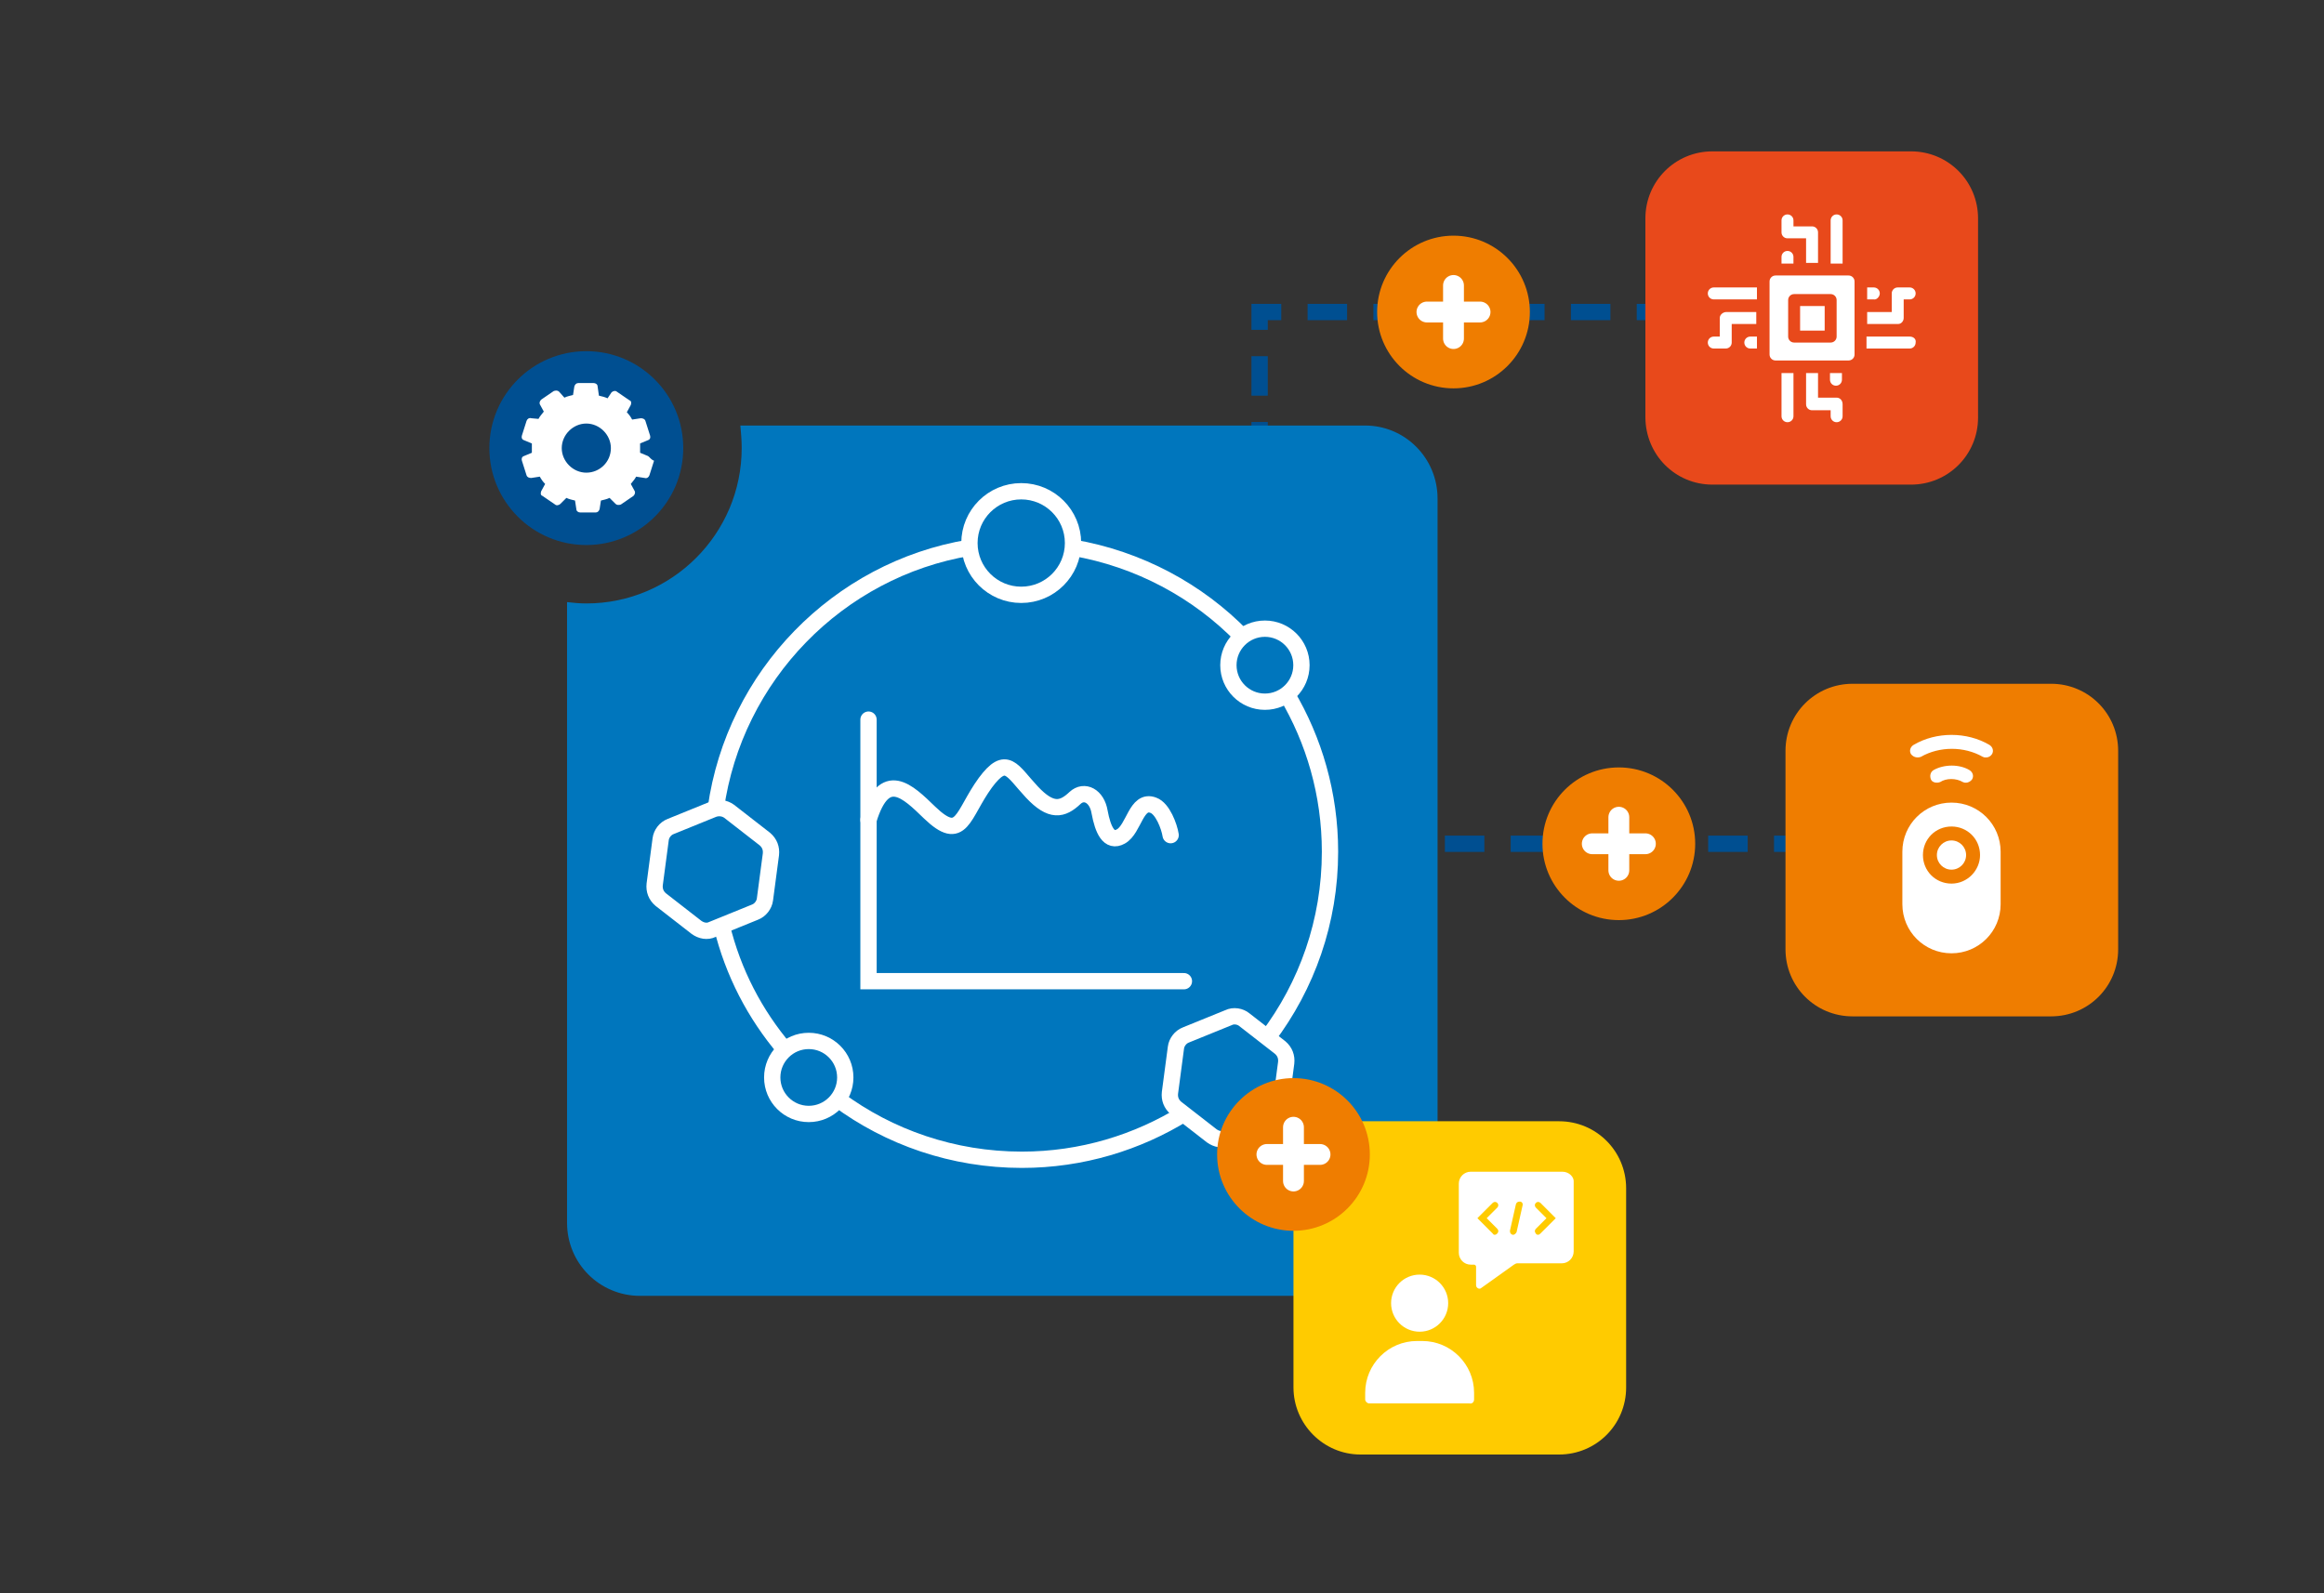 <?xml version="1.0" encoding="UTF-8"?>
<svg xmlns="http://www.w3.org/2000/svg" xmlns:xlink="http://www.w3.org/1999/xlink" version="1.1" id="Ebene_1" x="0px" y="0px" viewBox="0 0 350 240" style="enable-background:new 0 0 350 240;" xml:space="preserve">
<rect x="0" y="0" width="350" height="240" fill="#333333" stroke="none"/>
<style type="text/css">
	.st0{fill:none;stroke:#004F91;stroke-width:2.456;stroke-miterlimit:10;stroke-dasharray:5.948,3.966;}
	.st1{fill:none;stroke:#EA5B0C;stroke-width:2.456;stroke-miterlimit:10;stroke-dasharray:5.948,3.966;}
	.st2{fill:#0076BD;}
	.st3{fill:#EF8500;}
	.st4{fill:#00A9E5;}
	.st5{fill:#00A5E3;}
	.st6{fill:none;stroke:#F4A200;stroke-width:2.456;stroke-miterlimit:10;}
	.st7{fill:none;stroke:#004F91;stroke-width:2.456;stroke-miterlimit:10;}
	.st8{fill:none;stroke:#004F91;stroke-width:2.456;stroke-miterlimit:10;stroke-dasharray:5.955,3.97;}
	.st9{fill:#004F91;}
	.st10{fill:#FFFFFF;}
	.st11{fill:#EBEBEC;}
	.st12{fill:#B5B7B9;}
	.st13{fill:#E8491B;}
	.st14{fill:none;stroke:#FFCB00;stroke-width:4.444;stroke-linecap:round;stroke-linejoin:round;stroke-miterlimit:10;}
	.st15{opacity:0.24;fill:#00A5E3;}
	.st16{fill:#102D69;}
	.st17{fill:#18223D;}
	.st18{fill:url(#SVGID_1_);}
	.st19{fill:url(#SVGID_00000097470140911236731880000013369679733266479539_);}
	.st20{fill:none;stroke:#102D69;stroke-miterlimit:10;}
	.st21{fill:url(#SVGID_00000098928040937491156330000014170415641905685124_);}
	.st22{fill:url(#SVGID_00000067238560312740691610000017261687751342901683_);}
	.st23{fill:none;stroke:#102D69;stroke-width:2.456;stroke-miterlimit:10;stroke-dasharray:5.948,3.966;}
	.st24{fill:#FCC800;}
	.st25{fill:#ED7900;}
	.st26{fill:#E95900;}
	.st27{fill:#E84A09;}
	.st28{fill:#F4A200;}
	.st29{fill:#FFCB00;}
	.st30{fill:#F7A600;}
	.st31{fill:#F18A00;}
	.st32{fill:#EF7D00;}
	.st33{fill:#EA5B0C;}
	.st34{fill:#004C91;}
	.st35{fill:#8E3A8E;}
	.st36{fill:#E94491;}
	.st37{fill:#E5338B;}
	.st38{fill:#BB388C;}
	.st39{fill:#37245D;}
	.st40{fill:#7356A0;}
	.st41{fill:url(#SVGID_00000158013848691815126970000010422796656706336949_);}
	.st42{fill:#4C2E75;}
	.st43{fill:#226E6A;}
	.st44{fill:#389A92;}
	.st45{fill:#60BEBB;}
	.st46{fill:#134744;}
	.st47{fill:none;stroke:#ED7900;stroke-width:2;stroke-miterlimit:10;}
	.st48{fill:none;stroke:#102D69;stroke-width:2;stroke-miterlimit:10;}
	.st49{fill:url(#SVGID_00000066483938036023374910000009129425492613314237_);}
	.st50{fill:url(#SVGID_00000034055003192469311440000012032334950043012509_);}
	.st51{fill:url(#SVGID_00000080888966059980887430000005874441957022276748_);}
	.st52{fill:url(#SVGID_00000026134712529917602760000016422209042128781960_);}
	.st53{fill:url(#SVGID_00000108997863866932345330000000525719766558148764_);}
	.st54{fill:url(#SVGID_00000050639580622757997070000016903272388083202964_);}
	.st55{fill:url(#SVGID_00000150070084653171781770000008592512082642243472_);}
	.st56{fill:url(#SVGID_00000119118179735387837510000006058788179635169957_);}
	.st57{fill:url(#SVGID_00000013915688011538468970000016487405877849912994_);}
	.st58{fill:url(#SVGID_00000147196529974483529720000009319476989175689365_);}
	.st59{fill:url(#SVGID_00000049190517961108499510000002030270190234075786_);}
	.st60{fill:url(#SVGID_00000057835275927567781880000001575686786024998272_);}
	.st61{fill:url(#SVGID_00000114795727688135263030000013744026491309426307_);}
	.st62{fill:url(#SVGID_00000012461574549991881930000011590389423451710641_);}
	.st63{fill:url(#SVGID_00000016077533445266222340000010429485347771841932_);}
	.st64{fill:url(#SVGID_00000113316160498513878700000012210298702832967812_);}
	.st65{fill:url(#SVGID_00000129884797417470723240000000598927401792876733_);}
	.st66{fill:url(#SVGID_00000012462927735447616930000012845550884608982188_);}
	.st67{fill:url(#SVGID_00000119829728948722736520000011926024775078366866_);}
	.st68{fill:url(#SVGID_00000080187036649708793600000000576772620211389854_);}
	.st69{fill:none;stroke:#000000;stroke-width:0.75;stroke-miterlimit:10;}
	.st70{fill:none;stroke:#FFFFFF;stroke-width:2.456;stroke-miterlimit:10;}
	.st71{fill:none;stroke:#FFFFFF;stroke-width:2;stroke-miterlimit:10;}
	.st72{fill:none;stroke:#FFFFFF;stroke-width:2.456;stroke-linecap:round;stroke-miterlimit:10;}
	.st73{fill:none;stroke:#FFFFFF;stroke-width:2.456;stroke-linecap:round;stroke-linejoin:bevel;stroke-miterlimit:10;}
	.st74{fill:none;stroke:#FFFFFF;stroke-miterlimit:10;}
	.st75{fill:none;stroke:#FFFFFF;stroke-width:5.262;stroke-linecap:round;stroke-linejoin:round;stroke-miterlimit:10;}
	.st76{fill:#FFFFFF;stroke:#FFFFFF;stroke-width:3.14;stroke-linecap:round;stroke-miterlimit:10;}
	.st77{fill:#B8BABC;}
	.st78{fill:none;stroke:#B8BABC;stroke-miterlimit:10;}
	.st79{fill:none;stroke:#00A9E5;stroke-width:2.456;stroke-miterlimit:10;}
	.st80{fill:none;stroke:#102D69;stroke-width:2.456;stroke-miterlimit:10;}
</style>
<polyline class="st0" points="292.1,47 189.7,47 189.7,71.3 "></polyline>
<line class="st0" x1="217.6" y1="127.1" x2="286.1" y2="127.1"></line>
<path class="st2" d="M216.5,75.1v109.1c0,6.1-4.9,11-11,11H96.4c-6.1,0-11-4.9-11-11V90.7c0.9,0.1,1.9,0.2,2.9,0.2  c12.9,0,23.4-10.5,23.4-23.4c0-1.2-0.1-2.3-0.2-3.4h94.1C211.6,64.1,216.5,69,216.5,75.1z"></path>
<path class="st32" d="M279,153.1h29.9c5.6,0,10.1-4.5,10.1-10.1v-29.9c0-5.6-4.5-10.1-10.1-10.1H279c-5.6,0-10.1,4.5-10.1,10.1V143  C268.9,148.6,273.4,153.1,279,153.1z"></path>
<g>
	<circle class="st32" cx="243.8" cy="127.1" r="11.5"></circle>
	<g>
		<line class="st76" x1="243.8" y1="123.1" x2="243.8" y2="131.1"></line>
		<line class="st76" x1="239.8" y1="127.1" x2="247.8" y2="127.1"></line>
	</g>
</g>
<path class="st13" d="M257.9,73h29.9c5.6,0,10.1-4.5,10.1-10.1V32.9c0-5.6-4.5-10.1-10.1-10.1h-29.9c-5.6,0-10.1,4.5-10.1,10.1v29.9  C247.8,68.5,252.3,73,257.9,73z"></path>
<g>
	<circle class="st32" cx="218.9" cy="47" r="11.5"></circle>
	<g>
		<line class="st76" x1="218.9" y1="43" x2="218.9" y2="51"></line>
		<line class="st76" x1="214.9" y1="47" x2="222.9" y2="47"></line>
	</g>
</g>
<g>
	<circle class="st9" cx="88.3" cy="67.5" r="14.6"></circle>
</g>
<g>
	<g>
		<path class="st10" d="M97.6,68.7l-1.2-0.5c0-0.2,0-0.5,0-0.7c0-0.2,0-0.4,0-0.7l1.2-0.5c0.3-0.1,0.4-0.4,0.3-0.7l-0.7-2.2    c-0.1-0.3-0.4-0.4-0.7-0.4l-1.3,0.2c-0.2-0.4-0.5-0.8-0.8-1.1l0.6-1.1c0.1-0.3,0.1-0.6-0.2-0.7l-1.9-1.3c-0.2-0.2-0.6-0.1-0.8,0.1    L91.5,60c-0.4-0.2-0.9-0.3-1.3-0.4L90,58.2c0-0.3-0.3-0.5-0.6-0.5h-2.3c-0.3,0-0.5,0.2-0.6,0.5l-0.2,1.3c-0.4,0.1-0.9,0.2-1.3,0.4    L84.2,59c-0.2-0.2-0.5-0.2-0.8-0.1l-1.9,1.3c-0.2,0.2-0.3,0.5-0.2,0.7l0.6,1.1c-0.3,0.4-0.6,0.7-0.8,1.1L80,63    c-0.3-0.1-0.6,0.1-0.7,0.4l-0.7,2.2c-0.1,0.3,0,0.6,0.3,0.7l1.2,0.5c0,0.2,0,0.5,0,0.7s0,0.4,0,0.7l-1.2,0.5    c-0.3,0.1-0.4,0.4-0.3,0.7l0.7,2.2c0.1,0.3,0.4,0.4,0.7,0.4l1.3-0.2c0.2,0.4,0.5,0.8,0.8,1.1L81.5,74c-0.1,0.3-0.1,0.6,0.2,0.7    l1.9,1.3c0.2,0.2,0.6,0.1,0.8-0.1l0.9-0.9c0.4,0.2,0.9,0.3,1.3,0.4l0.2,1.3c0,0.3,0.3,0.5,0.6,0.5h2.3c0.3,0,0.5-0.2,0.6-0.5    l0.2-1.3c0.4-0.1,0.9-0.2,1.3-0.4l0.9,0.9c0.2,0.2,0.5,0.2,0.8,0.1l1.9-1.3c0.2-0.2,0.3-0.5,0.2-0.7l-0.6-1.1    c0.3-0.4,0.6-0.7,0.8-1.1l1.3,0.2c0.3,0.1,0.6-0.1,0.7-0.4l0.7-2.2C98,69.2,97.9,68.9,97.6,68.7L97.6,68.7z M88.3,71.2    c-2,0-3.7-1.7-3.7-3.7c0-2,1.7-3.7,3.7-3.7c2,0,3.7,1.7,3.7,3.7C92,69.6,90.3,71.2,88.3,71.2z"></path>
	</g>
</g>
<g>
	<path class="st10" d="M289.3,114c2.8-1.6,6.5-1.6,9.3,0c0.2,0.1,0.3,0.1,0.5,0.1c0.4,0,0.7-0.2,0.9-0.5c0.3-0.5,0.1-1.1-0.4-1.4   c-3.4-2-8-2-11.4,0c-0.5,0.3-0.7,0.9-0.4,1.4C288.2,114.1,288.8,114.2,289.3,114z"></path>
	<path class="st10" d="M291.2,116c-0.5,0.3-0.6,0.9-0.4,1.4s0.9,0.6,1.4,0.4c0.9-0.6,2.4-0.6,3.4,0c0.2,0.1,0.3,0.1,0.5,0.1   c0.3,0,0.7-0.2,0.9-0.5c0.3-0.5,0.1-1.1-0.4-1.4C295.1,115.1,292.8,115.1,291.2,116z"></path>
	<path class="st10" d="M293.9,120.9c-4.1,0-7.4,3.3-7.4,7.4v7.9c0,4.1,3.3,7.4,7.4,7.4c4.1,0,7.4-3.3,7.4-7.4v-7.9   C301.3,124.2,298,120.9,293.9,120.9z M293.9,133.1c-2.4,0-4.3-1.9-4.3-4.3c0-2.4,1.9-4.3,4.3-4.3c2.4,0,4.3,1.9,4.3,4.3   C298.2,131.1,296.3,133.1,293.9,133.1z"></path>
	<circle class="st10" cx="293.9" cy="128.8" r="2.2"></circle>
</g>
<g>
	<path class="st10" d="M278.4,41.5h-11c-0.5,0-0.9,0.4-0.9,0.9v11c0,0.5,0.4,0.9,0.9,0.9h11c0.5,0,0.9-0.4,0.9-0.9v-11   C279.3,41.9,278.9,41.5,278.4,41.5z M276.6,50.7c0,0.5-0.4,0.9-0.9,0.9h-5.5c-0.5,0-0.9-0.4-0.9-0.9v-5.5c0-0.5,0.4-0.9,0.9-0.9   h5.5c0.5,0,0.9,0.4,0.9,0.9V50.7z"></path>
	<path class="st10" d="M270.1,38.7c0-0.5-0.4-0.9-0.9-0.9s-0.9,0.4-0.9,0.9v1h1.8V38.7z"></path>
	<path class="st10" d="M277.5,33.2c0-0.5-0.4-0.9-0.9-0.9c-0.5,0-0.9,0.4-0.9,0.9v6.5h1.8V33.2z"></path>
	<path class="st10" d="M269.2,35.9h2.8v3.7h1.8V35c0-0.5-0.4-0.9-0.9-0.9h-2.8v-0.9c0-0.5-0.4-0.9-0.9-0.9s-0.9,0.4-0.9,0.9V35   C268.3,35.5,268.7,35.9,269.2,35.9z"></path>
	<path class="st10" d="M275.6,57.2c0,0.5,0.4,0.9,0.9,0.9c0.5,0,0.9-0.4,0.9-0.9v-1h-1.8V57.2z"></path>
	<path class="st10" d="M268.3,62.7c0,0.5,0.4,0.9,0.9,0.9s0.9-0.4,0.9-0.9v-6.5h-1.8V62.7z"></path>
	<path class="st10" d="M276.6,59.9h-2.8v-3.7H272v4.7c0,0.5,0.4,0.9,0.9,0.9h2.8v0.9c0,0.5,0.4,0.9,0.9,0.9c0.5,0,0.9-0.4,0.9-0.9   v-1.8C277.5,60.3,277.1,59.9,276.6,59.9z"></path>
	<path class="st10" d="M283.1,44.2c0-0.5-0.4-0.9-0.9-0.9h-1v1.8h1C282.6,45.2,283.1,44.7,283.1,44.2z"></path>
	<path class="st10" d="M287.6,50.7h-6.5v1.8h6.5c0.5,0,0.9-0.4,0.9-0.9C288.6,51.1,288.2,50.7,287.6,50.7z"></path>
	<path class="st10" d="M286.7,47.9v-2.8h0.9c0.5,0,0.9-0.4,0.9-0.9s-0.4-0.9-0.9-0.9h-1.8c-0.5,0-0.9,0.4-0.9,0.9V47h-3.7v1.8h4.7   C286.3,48.8,286.7,48.4,286.7,47.9z"></path>
	<path class="st10" d="M262.7,51.6c0,0.5,0.4,0.9,0.9,0.9h1v-1.8h-1C263.1,50.7,262.7,51.1,262.7,51.6z"></path>
	<path class="st10" d="M257.2,44.2c0,0.5,0.4,0.9,0.9,0.9h6.5v-1.8h-6.5C257.6,43.3,257.2,43.7,257.2,44.2z"></path>
	<path class="st10" d="M259,47.9v2.8h-0.9c-0.5,0-0.9,0.4-0.9,0.9c0,0.5,0.4,0.9,0.9,0.9h1.8c0.5,0,0.9-0.4,0.9-0.9v-2.8h3.7V47H260   C259.5,47,259,47.4,259,47.9z"></path>
	<path class="st10" d="M271.1,46.1h3.7v3.7h-3.7V46.1z"></path>
</g>
<g>
	<path class="st70" d="M107.8,121.8c2.8-20,18.4-36,38.2-39.3"></path>
	<path class="st70" d="M126.2,165.6c7.7,5.7,17.3,9.1,27.7,9.1c9,0,17.4-2.6,24.5-7"></path>
	<path class="st70" d="M193.8,104.6c4.1,6.9,6.5,15,6.5,23.7c0,10.5-3.5,20.2-9.4,28"></path>
	<path class="st70" d="M108.7,139.5c1.7,7,5,13.3,9.5,18.6"></path>
	<path class="st70" d="M161.6,82.5c9.9,1.7,18.8,6.5,25.5,13.4"></path>
	<circle class="st70" cx="153.8" cy="81.8" r="7.8"></circle>
	<circle class="st70" cx="121.8" cy="162.3" r="5.5"></circle>
	<circle class="st70" cx="190.5" cy="100.2" r="5.5"></circle>
	<path class="st70" d="M107.4,121.9l-6.4,2.6c-0.8,0.3-1.4,1.1-1.5,1.9l-0.9,6.8c-0.1,0.9,0.2,1.7,0.9,2.3l5.4,4.2   c0.7,0.5,1.6,0.7,2.4,0.3l6.4-2.6c0.8-0.3,1.4-1.1,1.5-1.9l0.9-6.8c0.1-0.9-0.2-1.7-0.9-2.3l-5.4-4.2   C109.1,121.7,108.2,121.6,107.4,121.9z"></path>
	<path class="st70" d="M185,153.3l-6.4,2.6c-0.8,0.3-1.4,1.1-1.5,1.9l-0.9,6.8c-0.1,0.9,0.2,1.7,0.9,2.3l5.4,4.2   c0.7,0.5,1.6,0.7,2.4,0.3l6.4-2.6c0.8-0.3,1.4-1.1,1.5-1.9l0.9-6.8c0.1-0.9-0.2-1.7-0.9-2.3l-5.4-4.2   C186.8,153.1,185.8,152.9,185,153.3z"></path>
</g>
<g>
	<path class="st29" d="M204.9,219.1h29.9c5.6,0,10.1-4.5,10.1-10.1V179c0-5.6-4.5-10.1-10.1-10.1h-29.9c-5.6,0-10.1,4.5-10.1,10.1   V209C194.8,214.5,199.3,219.1,204.9,219.1z"></path>
	<g>
		<circle class="st32" cx="194.8" cy="173.9" r="11.5"></circle>
		<g>
			<line class="st76" x1="194.8" y1="169.8" x2="194.8" y2="177.9"></line>
			<line class="st76" x1="190.8" y1="173.9" x2="198.8" y2="173.9"></line>
		</g>
	</g>
	<path class="st10" d="M235.3,176.5h-13.8c-1,0-1.8,0.8-1.8,1.8v10.4c0,1,0.8,1.8,1.8,1.8h0.5c0.2,0,0.3,0.2,0.3,0.3v2.8   c0,0.4,0.5,0.7,0.8,0.4l4.9-3.5c0.2-0.1,0.3-0.2,0.5-0.2h6.7c1,0,1.8-0.8,1.8-1.8v-10.4C237.1,177.3,236.3,176.5,235.3,176.5z    M225.5,185.1c0.2,0.2,0.2,0.5,0,0.7c-0.1,0.1-0.2,0.2-0.4,0.2s-0.2-0.1-0.3-0.2l-2.3-2.3l2.3-2.3c0.2-0.2,0.5-0.2,0.7,0   c0.2,0.2,0.2,0.5,0,0.7l-1.6,1.6L225.5,185.1z M229.3,181.6l-0.9,4c-0.1,0.2-0.3,0.4-0.5,0.4c0,0-0.1,0-0.1,0   c-0.3-0.1-0.4-0.3-0.4-0.6l0.9-4c0.1-0.3,0.3-0.4,0.6-0.4C229.2,181,229.4,181.3,229.3,181.6z M232,185.8c-0.1,0.1-0.2,0.2-0.4,0.2   c-0.1,0-0.3-0.1-0.3-0.2c-0.2-0.2-0.2-0.5,0-0.7l1.6-1.6l-1.6-1.6c-0.2-0.2-0.2-0.5,0-0.7c0.2-0.2,0.5-0.2,0.7,0l2.3,2.3L232,185.8   z"></path>
	<circle class="st10" cx="213.8" cy="196.3" r="4.3"></circle>
	<path class="st10" d="M222,210.8v-1c0-4.3-3.5-7.8-7.8-7.8h-0.8c-4.3,0-7.8,3.5-7.8,7.8v1c0,0.3,0.3,0.6,0.6,0.6h15.1   C221.7,211.5,222,211.2,222,210.8z"></path>
</g>
<g>
	<path class="st72" d="M130.8,123.5c2.4-7.8,5.9-4.3,9.2-1.1c4.9,4.7,4.9,0.3,8.4-4.5c3.2-4.3,4-1.8,7,1.4c2.9,3.1,4.6,2.7,6.5,0.9   c1.4-1.3,3.3-0.3,3.7,2.1c0.5,2.7,1.4,4.7,3.2,3.7c2-1.1,2.3-5.7,4.9-4.7c1.4,0.5,2.4,3.2,2.6,4.5"></path>
	<polyline class="st72" points="130.8,108.4 130.8,147.8 178.3,147.8  "></polyline>
</g>
</svg>
